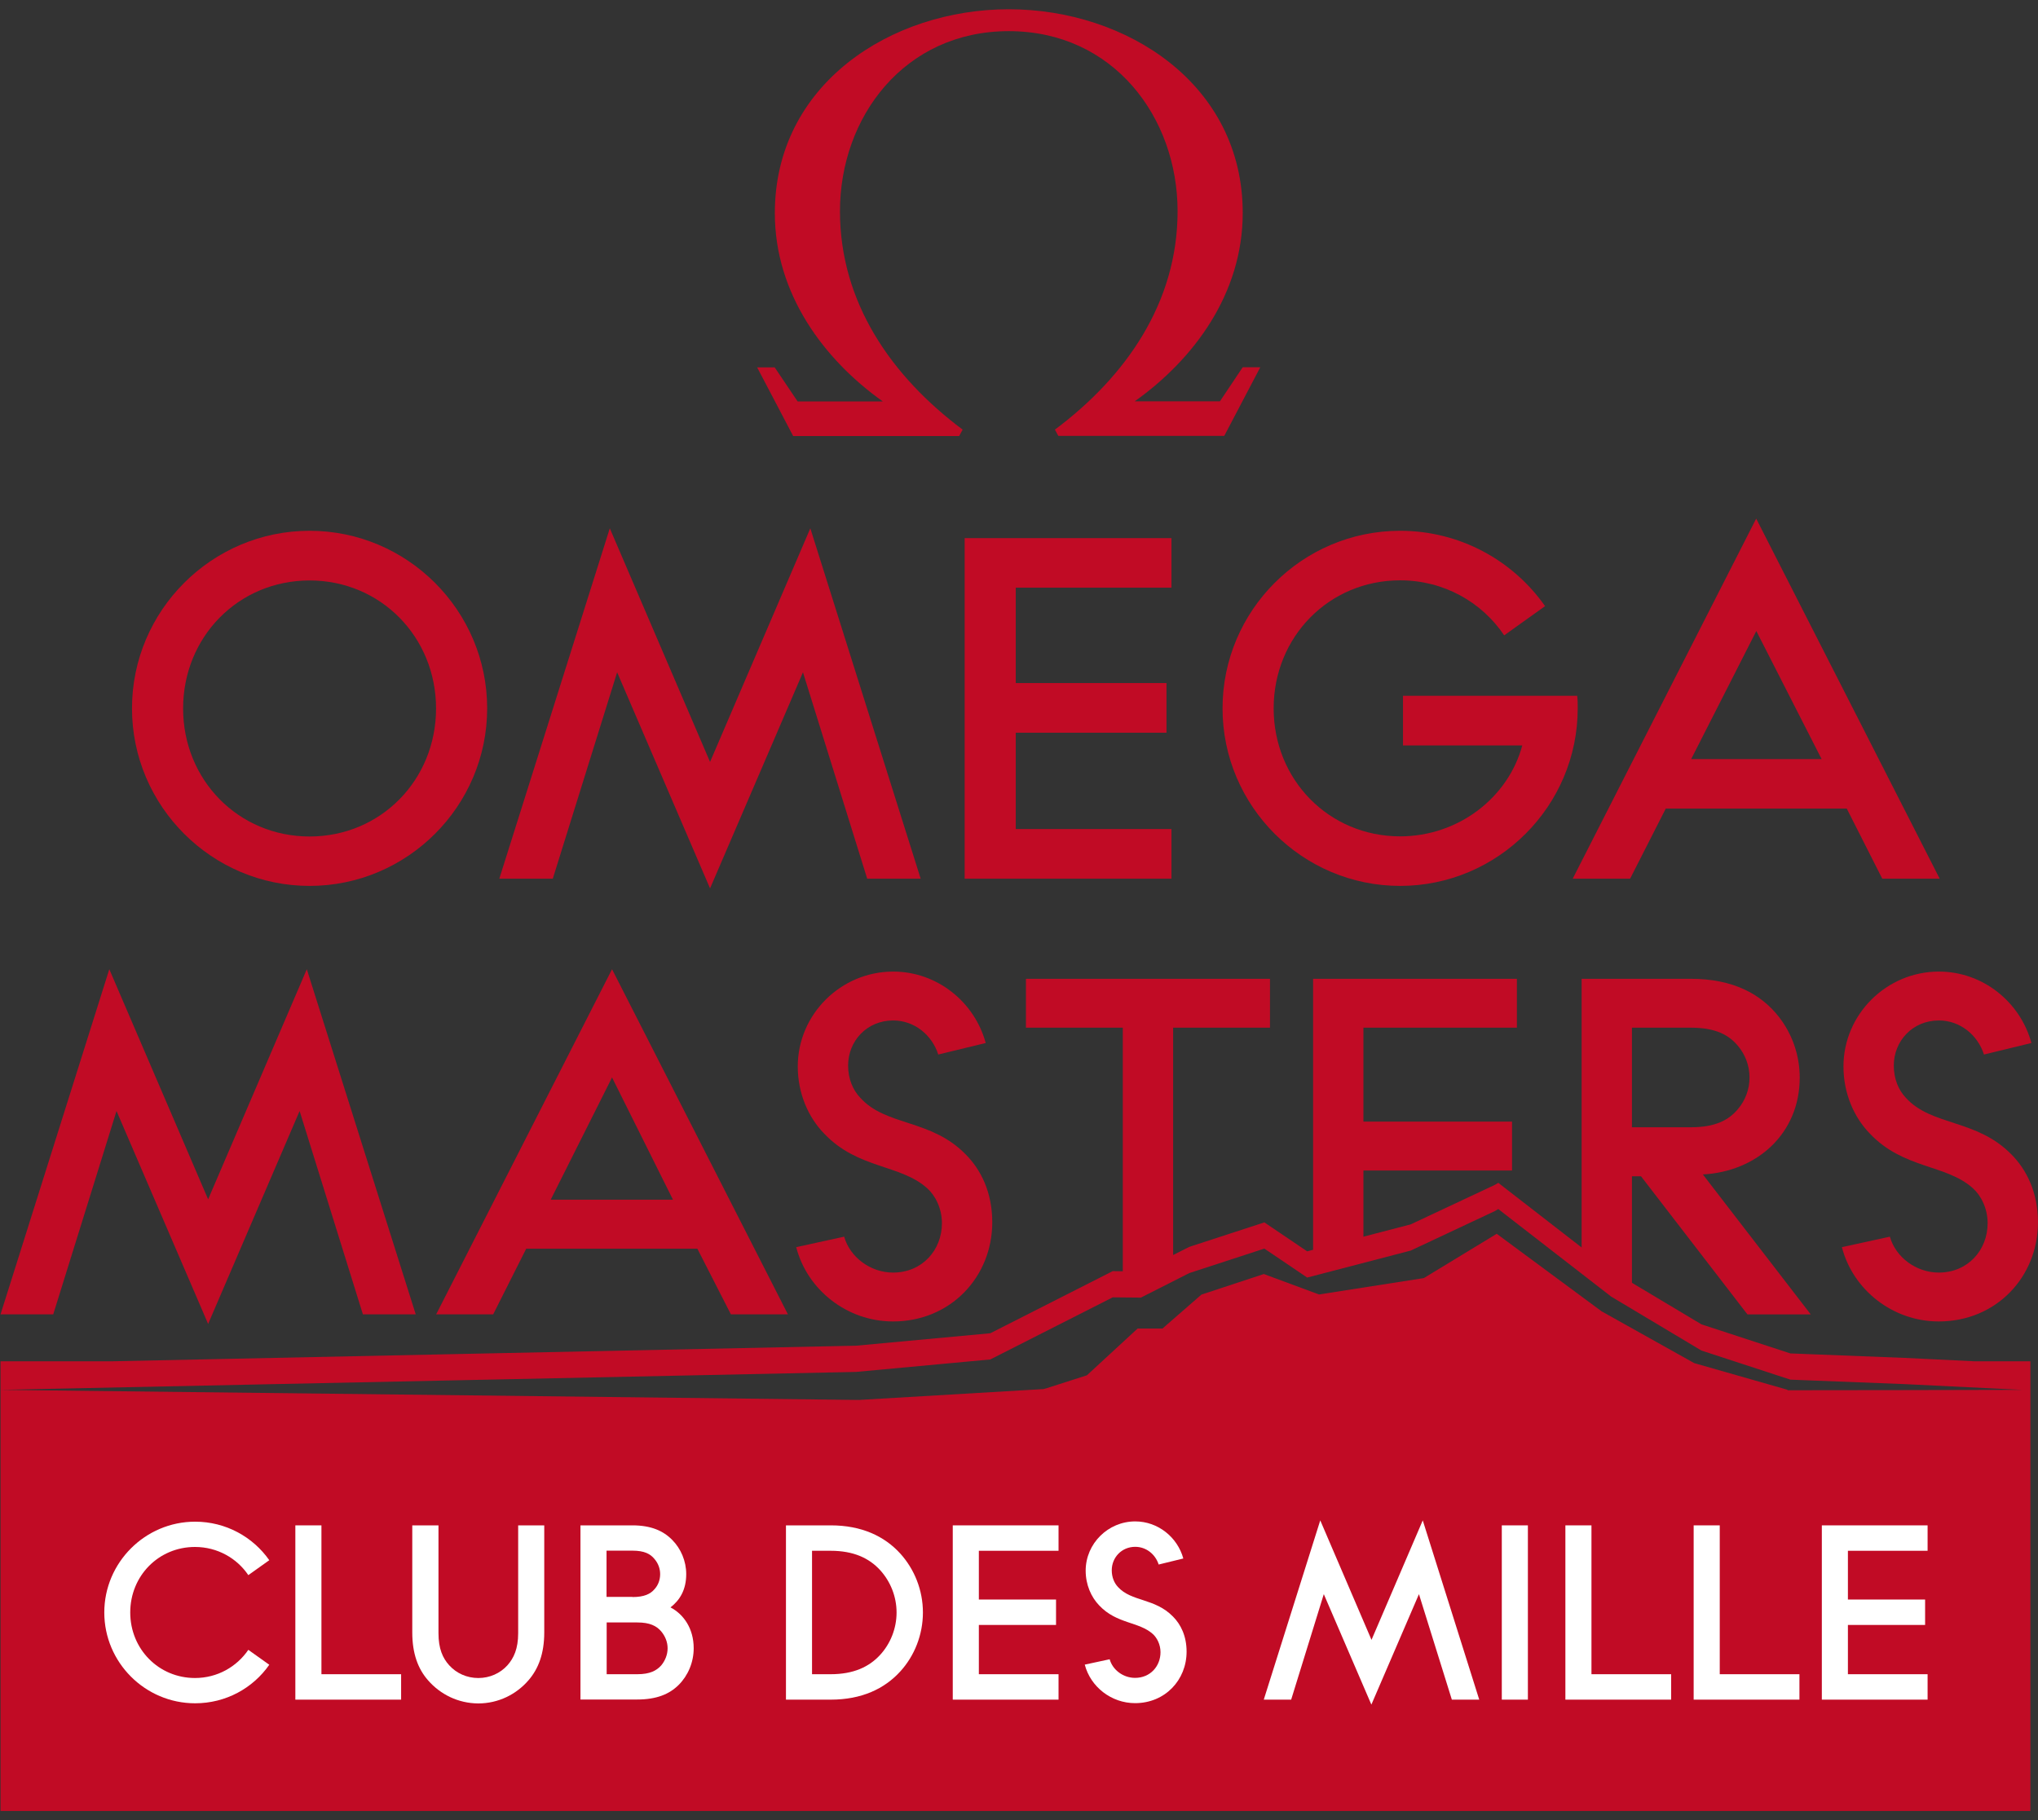 <svg width="150" height="134" viewBox="0 0 150 134" fill="none" xmlns="http://www.w3.org/2000/svg">
<rect x="0" y="0" width="150" height="134" fill="#333333" stroke="none"/>
<g clip-path="url(#clip0_6496_173197)">
<path d="M45.422 49.492L52.261 65.399L59.1 49.492L63.827 64.685H67.763L59.641 38.891L52.261 56.09L44.882 38.891L36.75 64.685H40.686L45.422 49.492Z" fill="#C10B25"/>
<path d="M70.601 32.09L70.852 31.627C65.624 27.72 61.823 22.28 61.823 15.547C61.823 8.63 66.55 2.293 74.248 2.293C81.945 2.293 86.672 8.63 86.672 15.547C86.672 22.28 82.871 27.72 77.643 31.627L77.894 32.09H90.106L92.759 27.035H91.466L89.788 29.543H83.518C87.849 26.466 91.466 21.633 91.466 15.682C91.476 6.199 82.919 0.682 74.248 0.682C65.575 0.682 57.029 6.199 57.029 15.691C57.029 21.633 60.646 26.476 64.977 29.553H58.707L57.019 27.045H55.727L58.379 32.1H70.601V32.09Z" fill="#C10B25"/>
<path d="M22.786 42.73C28.014 42.73 32.094 46.888 32.094 52.155C32.094 57.422 28.014 61.579 22.786 61.579C17.557 61.579 13.477 57.422 13.477 52.155C13.477 46.878 17.557 42.73 22.786 42.73ZM22.786 65.216C29.982 65.216 35.856 59.341 35.856 52.145C35.856 44.949 29.982 39.074 22.786 39.074C15.589 39.074 9.715 44.949 9.715 52.145C9.715 59.341 15.589 65.216 22.786 65.216Z" fill="#C10B25"/>
<path d="M129.268 46.453L134.072 55.878H124.474L129.268 46.453ZM122.603 59.524H135.924L138.538 64.685H142.764L129.259 38.177L115.754 64.685H119.979L122.603 59.524Z" fill="#C10B25"/>
<path d="M116.083 51.219H103.263V54.875H112.042C111 58.743 107.315 61.569 103.051 61.569C97.823 61.569 93.743 57.412 93.743 52.145C93.743 46.878 97.823 42.721 103.051 42.721C106.273 42.721 109.07 44.331 110.71 46.772L113.72 44.621C111.357 41.254 107.45 39.074 103.051 39.074C95.845 39.074 89.981 44.949 89.981 52.145C89.981 59.341 95.855 65.216 103.051 65.216C110.247 65.216 116.122 59.341 116.122 52.145C116.122 51.827 116.122 51.499 116.083 51.219Z" fill="#C10B25"/>
<path d="M86.222 43.261V39.614H71V64.685H86.222V61.029H74.762V53.939H85.855V50.283H74.762V43.261H86.222Z" fill="#C10B25"/>
<path d="M15.319 88.288L8.045 71.35L0.039 96.758H3.917L8.576 81.787L15.319 97.462L22.052 81.787L26.711 96.758H30.599L22.582 71.35L15.319 88.288Z" fill="#C10B25"/>
<path d="M40.532 88.317L45.047 79.317L49.532 88.317H40.532ZM32.102 96.758H36.298L38.729 91.925H51.327L53.796 96.758H57.992L45.047 71.35L32.102 96.758Z" fill="#C10B25"/>
<path d="M63.309 80.803C62.778 80.244 62.422 79.424 62.422 78.44C62.422 76.636 63.801 75.121 65.74 75.121C67.293 75.121 68.595 76.183 69.058 77.629L72.55 76.781C71.74 73.781 68.991 71.523 65.74 71.523C61.891 71.523 58.717 74.668 58.717 78.507C58.717 80.485 59.489 82.25 60.656 83.446C63.126 86.06 66.27 85.704 68.238 87.469C68.836 87.999 69.328 88.954 69.328 90.044C69.328 92.022 67.881 93.681 65.73 93.681C64.071 93.681 62.557 92.552 62.132 91.038L58.602 91.81C59.412 94.954 62.344 97.279 65.73 97.279C69.965 97.279 73.032 93.999 73.032 89.977C73.032 87.758 72.184 86.099 71.094 84.999C68.528 82.356 65.209 82.925 63.309 80.803Z" fill="#C10B25"/>
<path d="M145.331 100.212L140.161 99.961L131.778 99.633L131.923 99.682L125.228 97.492L118.582 93.518L110.672 87.383L110.277 87.074L110.035 87.219L103.833 90.132L100.35 91.039V86.167H111.289V82.569H100.35V75.653H111.646V72.055H96.646V92.003L96.212 92.119L93.058 89.987L87.704 91.733L87.531 91.791L86.344 92.389V75.653H93.473V72.055H75.511V75.653H82.64V93.585L81.897 93.576L72.888 98.148L63.01 99.064L8.228 100.212H0.039V100.386H0H0.039V102.315L63.01 100.994L72.888 100.077L81.897 95.505L83.971 95.524L87.531 93.72L87.704 93.662L93.058 91.916L96.212 94.048L103.833 92.061L110.035 89.148L110.277 89.003L110.672 89.312L118.582 95.447L125.228 99.421L131.923 101.611L131.778 101.563L140.161 101.891L148.842 102.315L140.093 102.334L131.662 102.344H131.595L131.518 102.296L124.698 100.347L117.887 96.537L117.859 96.518L117.82 96.489L110.161 90.826L104.797 94.087L97.08 95.293L93.019 93.788L88.428 95.302L85.814 97.579L85.563 97.801H85.215H83.73L79.997 101.244L77.016 102.199L76.804 102.257L63.222 103.058L0.039 102.315V133.318H149.441V100.212H145.331Z" fill="#C10B25"/>
<path d="M120.114 82.994V75.653H124.455C126.259 75.653 127.243 76.183 127.918 76.994C128.449 77.63 128.767 78.441 128.767 79.318C128.767 80.206 128.449 81.016 127.918 81.643C127.243 82.453 126.259 82.984 124.455 82.984H120.114V82.994ZM132.462 79.328C132.462 77.669 131.902 76.116 130.947 74.881C129.606 73.154 127.523 72.055 124.455 72.055H116.41V93.045L118.214 94.415L120.114 95.514V86.592H120.78L128.613 96.759H133.272L125.333 86.457C129.317 86.244 132.462 83.447 132.462 79.328Z" fill="#C10B25"/>
<path d="M148.058 84.999C145.483 82.356 142.164 82.916 140.264 80.803C139.734 80.244 139.386 79.424 139.386 78.44C139.386 76.636 140.766 75.121 142.705 75.121C144.258 75.121 145.56 76.183 146.023 77.629L149.515 76.781C148.705 73.781 145.955 71.523 142.705 71.523C138.856 71.523 135.682 74.668 135.682 78.507C135.682 80.485 136.454 82.25 137.621 83.446C140.091 86.06 143.235 85.704 145.203 87.469C145.801 87.999 146.293 88.954 146.293 90.044C146.293 92.022 144.846 93.681 142.695 93.681C141.036 93.681 139.521 92.552 139.097 91.038L135.566 91.81C136.377 94.954 139.309 97.279 142.695 97.279C146.93 97.279 149.997 93.999 149.997 89.977C149.997 87.758 149.148 86.099 148.058 84.999Z" fill="#C10B25"/>
<path d="M14.351 123.527C16 123.527 17.428 122.697 18.277 121.453L19.82 122.552C18.615 124.279 16.618 125.388 14.361 125.388C10.676 125.388 7.676 122.379 7.676 118.703C7.676 115.028 10.685 112.019 14.361 112.019C16.618 112.019 18.615 113.138 19.82 114.855L18.277 115.954C17.438 114.71 16 113.88 14.351 113.88C11.679 113.88 9.586 116.002 9.586 118.703C9.586 121.395 11.679 123.527 14.351 123.527Z" fill="white"/>
<path d="M29.523 123.248V125.12H21.738V112.29H23.658V123.248H29.523Z" fill="white"/>
<path d="M31.501 123.692C30.768 122.853 30.344 121.734 30.344 120.171V112.29H32.273V120.229C32.273 121.367 32.582 122.062 33.064 122.592C33.595 123.181 34.366 123.528 35.206 123.528C36.045 123.528 36.816 123.181 37.347 122.592C37.82 122.062 38.138 121.367 38.138 120.229V112.29H40.058V120.171C40.058 121.724 39.633 122.843 38.9 123.692C38.003 124.734 36.681 125.399 35.196 125.399C33.72 125.39 32.408 124.734 31.501 123.692Z" fill="white"/>
<path d="M42.723 125.12V112.29H46.552C47.922 112.29 48.829 112.695 49.485 113.37C50.112 114.007 50.507 114.914 50.507 115.878C50.507 117.036 50.035 117.798 49.35 118.329C50.324 118.84 51.057 119.891 51.057 121.338C51.057 122.38 50.633 123.354 49.957 124.03C49.263 124.724 48.308 125.11 46.9 125.11H42.723V125.12ZM46.552 117.567C47.411 117.567 47.874 117.345 48.182 116.978C48.443 116.689 48.588 116.303 48.588 115.878C48.588 115.473 48.443 115.087 48.182 114.779C47.874 114.393 47.43 114.152 46.552 114.152H44.642V117.557H46.552V117.567ZM44.652 119.438V123.248H46.909C47.826 123.248 48.318 122.988 48.665 122.602C48.954 122.255 49.137 121.811 49.137 121.338C49.137 120.866 48.954 120.441 48.665 120.094C48.318 119.689 47.826 119.438 46.909 119.438H44.652Z" fill="white"/>
<path d="M61.147 112.29C63.404 112.29 65.102 113.081 66.278 114.383C67.301 115.522 67.928 117.055 67.928 118.705C67.928 120.354 67.301 121.898 66.278 123.026C65.102 124.329 63.404 125.12 61.147 125.12H57.848V112.29H61.147ZM59.767 114.161V123.248H61.137C62.806 123.248 63.963 122.718 64.783 121.821C65.536 121.001 65.989 119.882 65.989 118.705C65.989 117.528 65.536 116.419 64.783 115.589C63.963 114.692 62.806 114.161 61.137 114.161H59.767Z" fill="white"/>
<path d="M77.91 112.29V114.161H72.045V117.75H77.726V119.621H72.045V123.248H77.91V125.12H70.125V112.29H77.91Z" fill="white"/>
<path d="M81.673 122.147C81.894 122.938 82.676 123.517 83.544 123.517C84.663 123.517 85.415 122.658 85.415 121.626C85.415 121.057 85.155 120.565 84.846 120.285C83.824 119.369 82.194 119.552 80.911 118.192C80.303 117.565 79.907 116.649 79.907 115.626C79.907 113.629 81.557 111.999 83.554 111.999C85.242 111.999 86.669 113.176 87.094 114.729L85.28 115.173C85.039 114.42 84.364 113.87 83.554 113.87C82.55 113.87 81.827 114.661 81.827 115.597C81.827 116.108 82.01 116.533 82.28 116.822C83.274 117.922 84.991 117.632 86.332 119.002C86.901 119.571 87.335 120.43 87.335 121.587C87.335 123.681 85.743 125.378 83.544 125.378C81.788 125.378 80.264 124.173 79.84 122.542L81.673 122.147Z" fill="white"/>
<path d="M93.016 125.119L97.173 111.923L100.945 120.72L104.717 111.923L108.874 125.119H106.858L104.437 117.354L100.935 125.486L97.434 117.354L95.032 125.119H93.016Z" fill="white"/>
<path d="M110.535 125.12V112.29H112.455V125.12H110.535Z" fill="white"/>
<path d="M122.999 123.248V125.12H115.215V112.29H117.134V123.248H122.999Z" fill="white"/>
<path d="M132.441 123.248V125.12H124.656V112.29H126.576V123.248H132.441Z" fill="white"/>
<path d="M141.874 112.29V114.161H136.009V117.75H141.691V119.621H136.009V123.248H141.874V125.12H134.09V112.29H141.874Z" fill="white"/>
</g>
<defs>
<clipPath id="clip0_6496_173197">
<rect width="150" height="132.637" fill="white" transform="translate(0 0.682)"/>
</clipPath>
</defs>
</svg>

